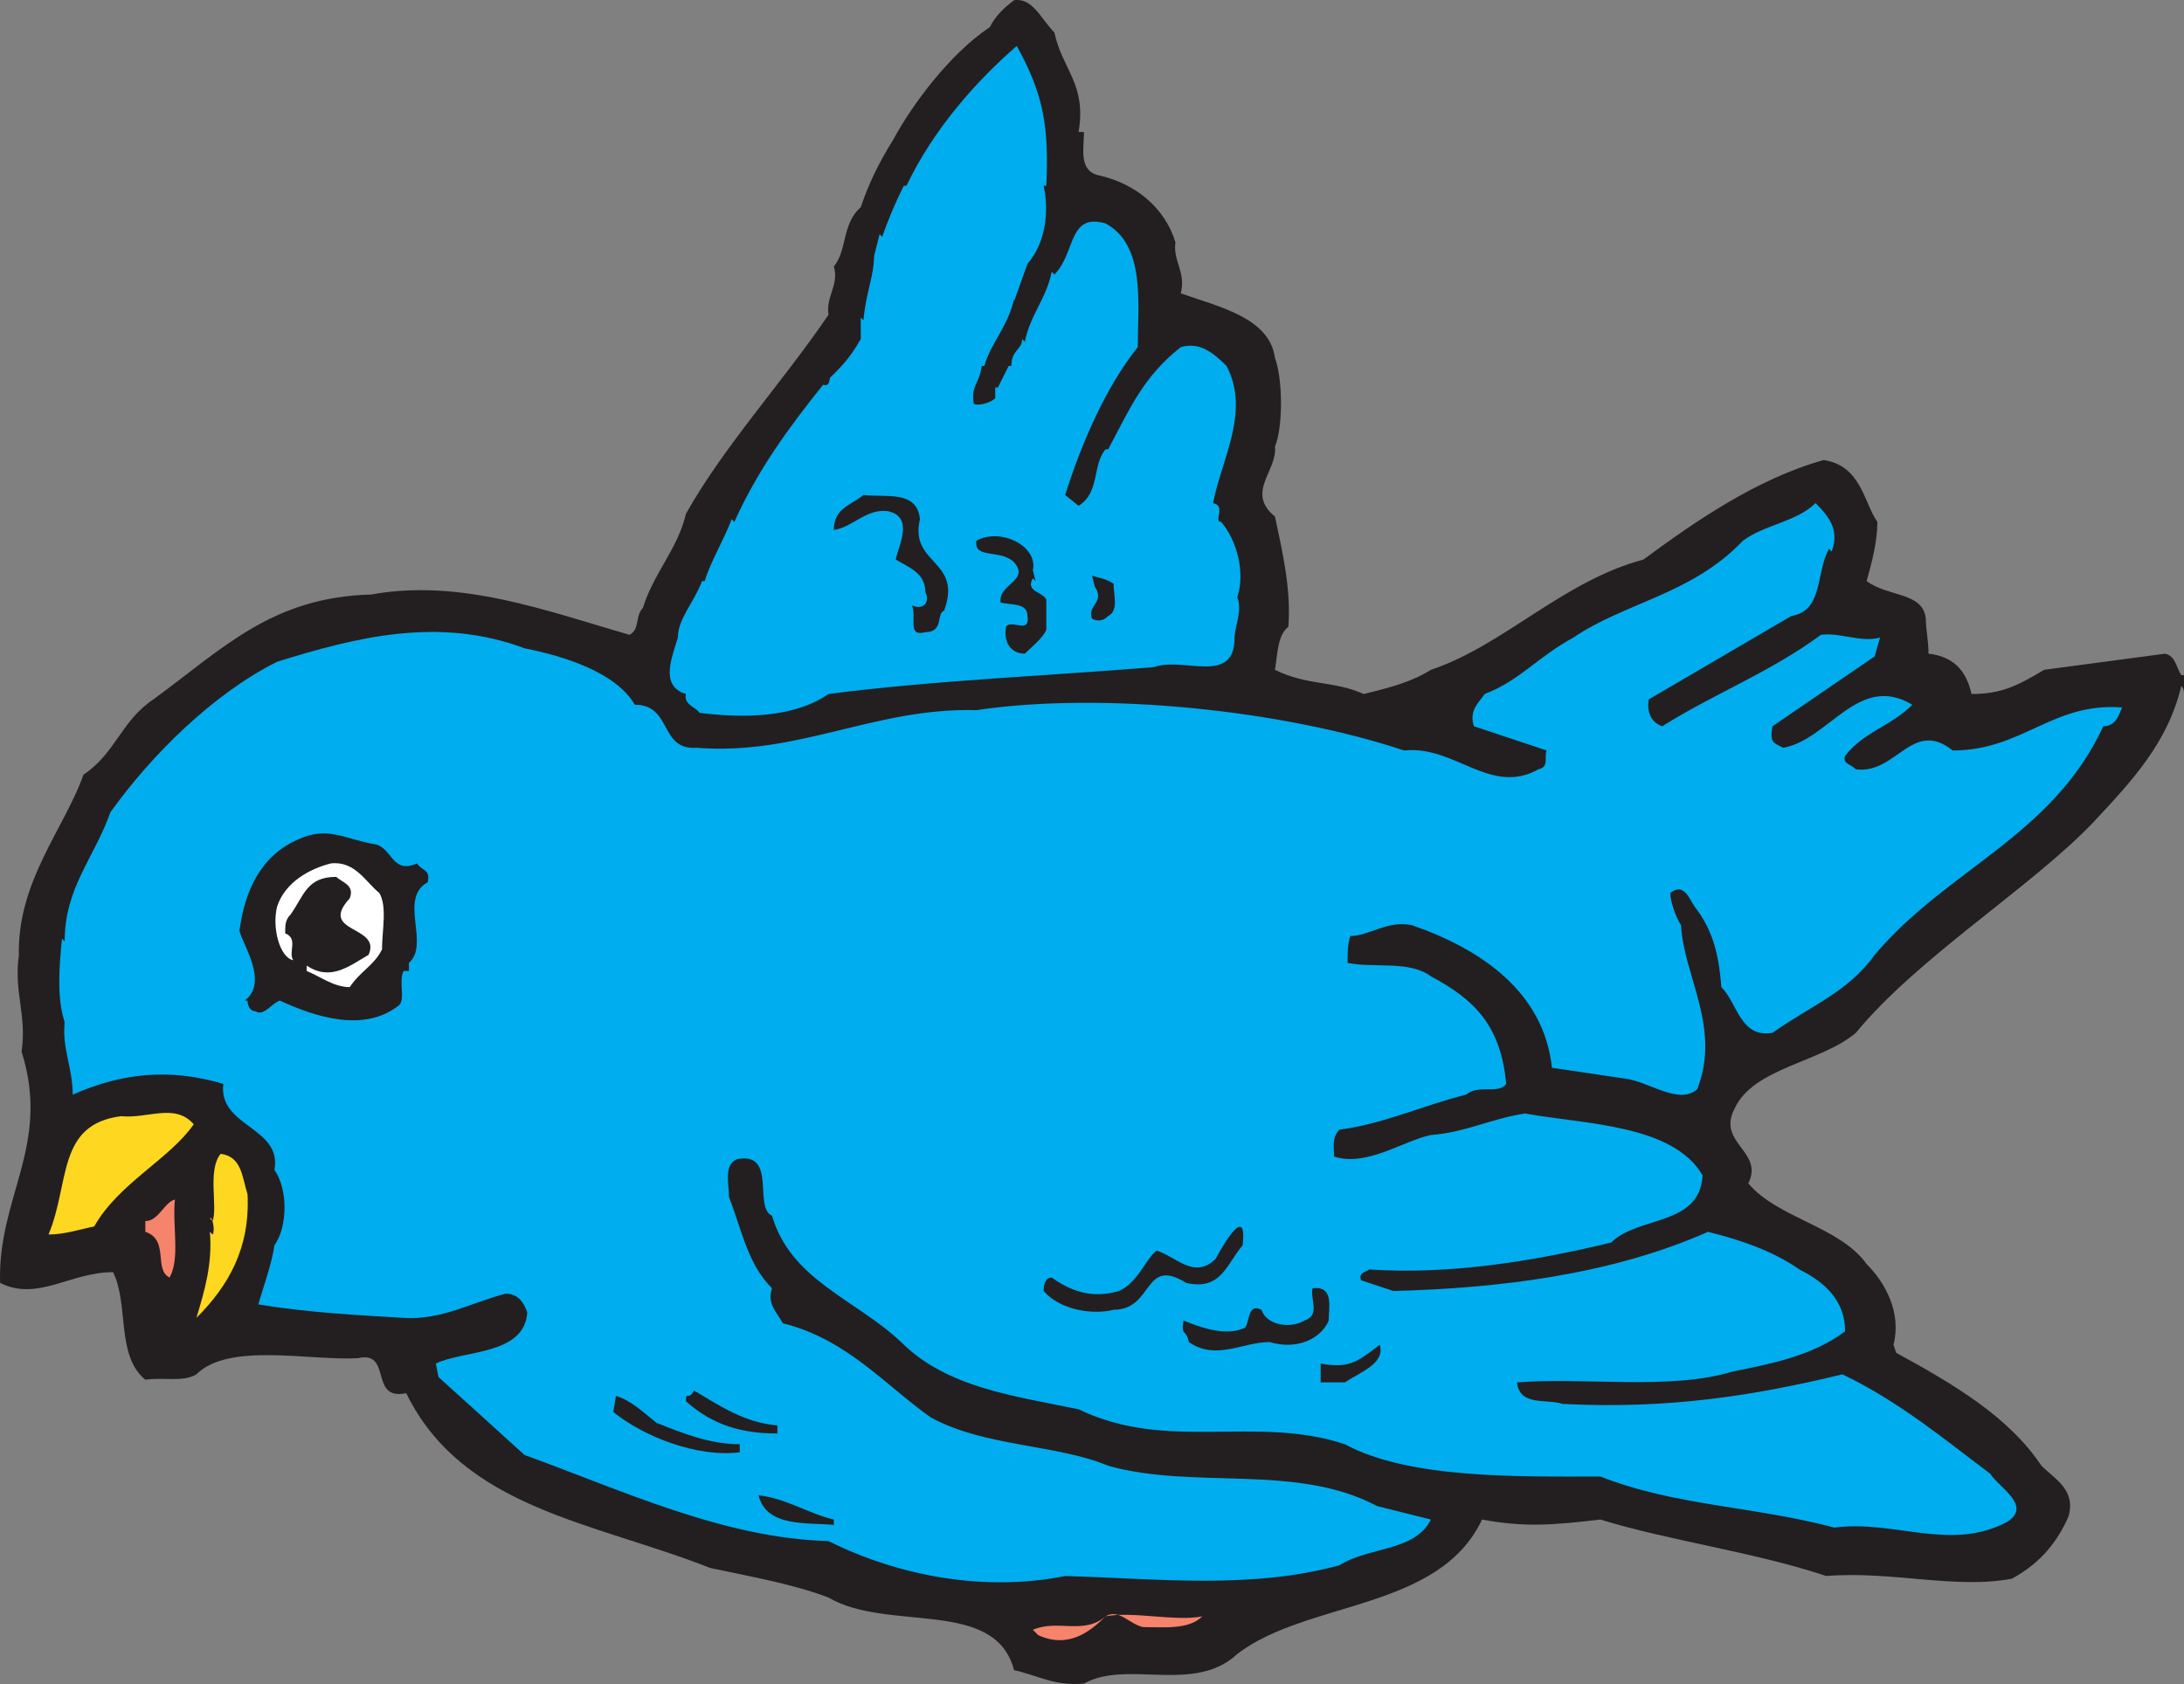 <svg xmlns="http://www.w3.org/2000/svg" width="609.027" height="469.683"><rect width="100%" height="100%" fill="#808080" stroke="none"/><path fill="#231f20" fill-rule="evenodd" d="M294.027 9.064c2.25 10.5 9 14.25 6.75 27.75h1.5c0 4.5-1.5 10.5 3.75 12 10.5 2.25 18.75 9 21.75 18.75-.75 5.25 3 8.25 1.5 14.25 10.5 3.75 24.75 6.75 26.25 18 2.25 6 2.25 19.5 0 24.75.75 6.75-8.25 12.75 0 19.5 2.25 10.5 4.5 20.25 3.75 30.75-3 2.25-3 7.5-3.75 12 9 4.5 16.5 3 24.75 6.75 6-1.5 12.75-3 18.75-6.75 20.25-6.75 36.75-24.75 59.25-30.75 14.25-10.5 31.5-22.5 50.25-27.75 10.5 1.5 11.25 12 15 17.25 0 5.25-1.5 11.25-3 16.5 6 4.5 15.75 3 16.5 10.5 0 3 .75 6 .75 9.75 6.75.75 10.5 4.5 12 11.25 8.25 0 12.75-2.25 20.25-6.75l33.75-4.5c3 .75 3 3.75 4.5 6h.75v5.25c0-.75 0-1.5-.75-2.25-3.75 15.75-13.5 26.25-24.75 38.25-17.25 18-48.75 37.5-66 58.5-9.75 8.25-28.5 9.75-33.75 21-5.25 9.75 8.25 12 3.75 21 8.25 9.75 25.5 12 33 22.5 5.25 5.25 9.75 13.5 7.5 22.5l.75 2.25c16.5 9 31.5 18 40.5 31.5 3.75 3.75 9.75 6.75 7.5 14.25-3 6.75-7.5 12.75-15.75 17.25-15.75 3-33.75-2.25-51.75-.75-20.25-6.75-43.5-9.75-63-15.75-12.75 1.5-21 2.25-33 0-12 25.5-48.75 22.5-68.25 37.5-12 11.25-30.75 1.5-42.75 8.25-8.25.75-12.75-2.25-19.5-3.75-5.25-20.25-35.25-10.5-51.75-20.25-9.75-3.75-22.5-6-33-8.25-32.25-12.75-69-16.5-84.75-48.75-10.5 2.25-3.75-12-13.5-9.75-13.5.75-36-4.5-45 4.5-3.75 2.25-9 .75-14.25 1.5-8.25-6.75-4.5-21-9-30-12 0-21 8.25-31.5 3-.75-24 14.25-38.25 6-64.5 1.5-10.5-2.25-16.5-.75-27v.75c-.75-21 12.75-36 18-51 9-6 10.5-15 19.5-21 19.5-14.25 33-28.5 60.75-29.25 24.75-4.5 48.75 4.5 72 11.25 3-1.5 1.5-5.25 3.75-7.5 3-9.75 9.75-16.5 12-26.25 10.5-18.75 27-36.75 39.75-55.5-.75-5.25 3-8.25 1.5-13.5 3.75-4.5 2.25-12 7.5-16.5 2.25-6.75 5.25-12.75 9-18.75 5.25-9.75 15.75-24 27-31.5 1.5-3 3.75-5.25 6.75-7.5 5.25-.75 7.5 5.25 11.25 9"/><path fill="#00adef" fill-rule="evenodd" d="M291.777 51.814h-.75c1.5 6.75.75 15.75-4.5 21.75l-3.75 10.5v-.75c-1.5 7.5-6.75 12.75-8.25 18.75h-.75c-.75 5.25-3 5.25-2.25 10.5.75.75 4.5 0 6-1.5v-3h.75l3-6h.75c0-4.5 3-4.5 3-7.5l.75.75c1.5-7.5 6-12 7.5-19.5l.75.75c6-6 3.75-17.25 14.25-14.25 11.25 6 9 22.5 9 34.5-9 11.25-15.75 27-20.25 41.25l3.75 3c6-3.75 3.75-11.25 7.5-15.75h.75c6-11.25 9.75-20.25 20.25-28.5 5.25-1.5 9 1.5 12.75 5.25 6.75 12.75-1.5 26.25-3.75 38.25 3.75.75 0 5.25 2.25 5.25 4.5 5.25 6.75 14.25 4.5 21 1.5 3.75-.75 8.25-.75 11.25 0 13.5-14.25 5.25-22.5 8.25-27 2.25-62.25 3.75-90.75 7.5-9.75 6.75-24 6.75-36 5.25-.75-1.5-4.5-2.25-3.75-5.25-7.5-2.25-3.75-10.5-2.25-15.75 0-5.25 4.5-9.75 6.75-15.75h.75c1.5-5.25 5.25-11.25 7.5-17.25l.75.75c6.75-15 15.75-27 24.75-38.25 2.25.75 1.5-2.25 2.25-2.25 3-3 5.25-5.25 8.25-10.5v-6l.75.75c.75-8.25 3-12 3-18.75v.75l1.5-6 .75.75c1.5-4.5 3.75-9.75 6-14.25h.75c7.5-15.75 19.5-29.25 30.75-39 7.5 13.5 9 22.5 8.25 39"/><path fill="#231f20" fill-rule="evenodd" d="M256.527 144.814c-3 12.75 12 11.25 6.75 25.5-2.25.75 0 6-5.25 6-5.25 1.5-2.25-4.5-3.75-7.5 3 1.5 5.25-.75 3.75-3.75 0-5.25-4.5-6.75-8.25-9 .75-3.75 5.25-12-2.25-13.5-6-.75-9.75 4.5-15 5.25 0-6 4.5-6.75 8.25-9.75 6 .75 15-1.5 15.75 6.75"/><path fill="#00adef" fill-rule="evenodd" d="m510.777 153.814-.75-.75c-3.75 6.75-1.5 17.25-10.5 18.75-12.75 7.5-27 15.75-39.75 23.25-.75 4.5 1.5 6.75 3.75 7.5 14.25-9 30-15 44.25-25.5 5.25-.75 11.25 2.25 16.5.75l-1.5 5.25-28.5 19.5c-.75 4.5 0 4.5 3 6 12.75-2.25 21-21 36-12-6 6-13.5 7.5-18.75 14.25-.75 2.25 1.5 2.25 3 3.75 11.25 1.5 15.75-14.25 27-5.25 19.5 0 27.75-13.5 47.25-12-.75 1.5-1.5 5.25-5.25 5.25-14.25 30.75-43.5 39.75-63.75 63.75-7.5 10.5-18 14.25-28.5 21.75-9 1.5-9.75-8.25-14.25-12.75-.75-9-2.25-15.75-7.5-22.5-1.5-2.25-3-6.75-6.75-3.75 0 2.25 1.5 6.75 3 9 .75 14.25 11.25 28.5 4.5 45.75-5.25 4.5-13.5-2.25-20.25-3l-20.25-3c-2.25-21-19.5-33-39-39.75-6.75-1.5-12 3-17.25 3-.75 2.25-.75 5.25-.75 7.5 7.5 1.5 17.25-.75 23.25 3.75 12.75 6.75 19.5 14.25 21 30-2.25 3-7.5 0-11.25 3-12 3-23.25 8.25-35.25 9.75-2.25 2.25-1.5 5.25-1.5 7.5 9 3 19.5-4.5 27-6 9.75-.75 16.5-4.5 26.25-6 16.5 3 41.25 3 49.5 17.25-.75 14.25-18 11.25-25.5 18.75-21.75 5.25-45 9-67.5 7.5-.75.75-3 .75-2.25 3l9 3c29.25-.75 60.75-4.5 87.75-16.5 9 2.25 18 5.25 25.5 10.5 7.5 3.75 12.75 9 12.75 17.25-9 6.75-20.25 9-31.5 11.25-17.25 5.25-41.25 1.5-60 3 .75 6.75 8.25 4.5 12.75 6 29.25 1.5 53.25-2.25 78-8.25 15.75 7.5 29.25 18.75 41.25 27.75 2.25 3.75 12 9 4.5 13.5-15.75 8.25-31.5-.75-48 1.5-22.5-6-44.25-6-65.25-14.25-22.5 0-53.25.75-71.25-9-24.75-8.25-49.5 2.25-74.25-9.75-18-3.75-36.75-6-49.5-18.75-12.75-12-30.75-17.25-36-35.25-5.25-2.25 1.5-18-9.75-15.75-3.75 1.5-2.25 6.75-2.25 10.5 3.75 9.75 5.25 18.75 12 25.5-1.5 4.5 1.5 6.75 3 9.75 18 4.5 28.5 17.25 41.25 26.25 15 8.25 35.25 7.5 49.5 13.5 24 6.75 52.5-.75 75 11.25l15 3.75c-4.5 9-17.25 7.5-25.5 12.75-24.75 6.75-50.25 3.75-76.5 3-22.5 4.5-46.5 0-66-9.75-29.25-.75-57.75-14.25-84.75-24l-24-21.75-.75-3.75c7.5-3.75 24.75-2.25 25.5-14.25-.75-2.25-2.25-5.25-6-5.25-9 2.25-18 7.5-28.5 6.75-12.75-.75-27-1.5-40.5-3.75 1.5-5.25 3.75-11.25 4.5-16.5 3.75-5.25 3.75-15.75 0-21 2.25-12-15.75-12-14.25-24-15-4.5-28.5-3-42 3 0-7.5-3-12.75-2.25-20.25-2.25-6.75-1.5-15.75-.75-23.25l.75.75c0-15 8.25-23.25 12.75-36 11.25-15.75 28.5-33 46.5-42 21.75-6.75 45-12.75 69-3.75 11.25 2.25 25.5 6.75 30.75 15.75 10.5 0 6.75 12.75 17.25 12 28.5 2.25 49.5-11.25 78-10.5 35.25-5.25 85.5 0 119.25 11.25 14.25-1.5 24 12.75 37.5 5.25 3-.75 1.5-3 2.25-5.25l-20.25-6.75c-1.5-4.5 1.5-6.75 3-9 9.75-3.75 15-10.5 24.75-15.75 14.25-9.75 33-12 47.25-27 6-4.5 15-5.25 20.25-10.5 3.75 3.75 6.75 7.5 4.5 13.5"/><path fill="#231f20" fill-rule="evenodd" d="m288.027 159.064.75 3-.75-.75c-2.25 3.75 3 3.75 3.75 6v8.25c-.75 2.25-4.5 5.25-6 6.75-3.75 0-6-3-5.25-7.5 1.5-2.25 6.75 2.25 6-3 0-3.75-4.5-3-7.5-3.75-.75-5.25 8.25-6 3.75-11.25-3.75-3.75-11.25-.75-10.5-6 6.75-3.75 17.25 1.5 15.75 8.25m22.5 3.75c0 3 1.5 7.5-1.5 9-1.5 1.5-3 1.5-4.5.75-1.5-3.75 3.75-4.5.75-9l-.75-3c2.25.75 3.75.75 6 2.25m-194.25 78c1.5 2.25 3.75 1.5 3 5.25-8.25 4.5.75 17.25-5.25 22.5v2.25h-1.5c-1.5 3 .75 8.25-1.5 9.75-9.75 7.5-23.25 3-33-1.5-2.25.75-4.5 4.5-6.75 3-1.5 0-2.25-1.5-2.25-3h-.75c6.75-5.25-.75-15.75-1.5-19.5 1.5-11.25 6-21 16.5-25.5 8.25-3.75 12.75 0 21.75 1.5 4.5 1.5 4.5 8.25 11.25 5.25"/><path fill="#fff" fill-rule="evenodd" d="M105.777 249.064c2.25 3.75.75 10.5.75 15.75-2.25 4.5-6 6-9 10.5-4.5 0-8.25-3-12-4.5v-1.5c6.75 4.5 12 0 17.25-3 3.75-8.25-14.25-6-5.25-15.75 1.5-3.75-2.25-4.5-3.75-6-8.25 0-9 5.25-12.75 10.5-1.5 1.5-1.5 3-1.5 5.25 3.75 1.5.75 5.25 2.25 7.5-3.75-.75-6-9-4.5-15 2.25-6.75 9-10.5 15-12 6.75-.75 9.75 5.25 13.5 8.25"/><path fill="#fdd720" fill-rule="evenodd" d="M54.027 313.564c-6.75 9.75-21 16.5-27.75 28.5-3.75.75-8.25 2.25-12.75 2.25 6-14.25 2.25-30.75 20.25-33 7.5.75 15-3.75 20.25 2.25m15 19.5c.75 15-5.25 25.5-14.25 34.5 2.25-7.5 4.5-15 3.75-24l.75.75c.75-.75 0-5.25-.75-4.5l.75.75c1.5-3.75-1.5-14.25 2.25-18.75 6 .75 6 6.75 7.5 11.25"/><path fill="#f6836c" fill-rule="evenodd" d="M48.777 334.564c-.75 7.5 1.5 16.5-1.5 21.75-4.5-2.25 0-10.5-6.75-12.75v-3c3.75 0 5.25-5.25 8.25-6"/><path fill="#231f20" fill-rule="evenodd" d="M346.527 347.314c-4.5 5.25-6 12.75-15.75 10.5-12-7.5-9 7.5-20.25 7.5-6 1.5-15 0-19.5-5.25 0-2.25.75-3.75 2.25-3.75 5.25 3.75 11.25 6 18.75 3.75 5.25-2.25 7.5-9 10.5-11.25 5.25 1.5 10.5 8.25 16.5 2.25 0 0 9-17.25 7.5-3.75m24 21c-2.25 5.25-9 8.25-16.5 6-7.5 0-15 5.25-22.5 0-.75-3.75-2.25-1.5-1.5-6 3.75 1.5 11.25 4.5 16.5 2.25 2.25 0 .75-7.5 5.25-5.25 1.5 4.5 8.25 5.25 12 3 4.5-1.5 1.5-6 2.25-9 6-.75 4.5 5.25 4.5 9m14.25 6.75c1.5 5.25-5.25 7.5-9.75 10.5h-6.75v-5.25c8.25 1.5 10.5-.75 16.5-5.25m-168 22.5v2.25c-9.75 0-18-2.25-25.5-9 0-3 .75 0 2.25-3 7.5 4.5 14.25 9 23.25 9.75m-33.75-.75c7.5 3 15 6 23.25 6v2.25c-12 1.5-27-4.5-35.25-11.25l.75-4.5c4.5 1.5 7.5 4.5 11.25 7.5m49.5 27v1.5c-7.5-.75-18.75.75-21-8.25 7.5.75 14.25 5.25 21 6.75"/><path fill="#f6836c" fill-rule="evenodd" d="M335.277 450.814c-3.75 3.75-10.5 3-16.5 3-3.75-.75-6.75-5.25-10.5-3-4.5 4.5-10.5 9-18.75 5.25l-1.5-1.5c6.75-3 14.25 1.5 20.25-3.75 7.5-1.5 19.5 1.5 27 0"/></svg>
